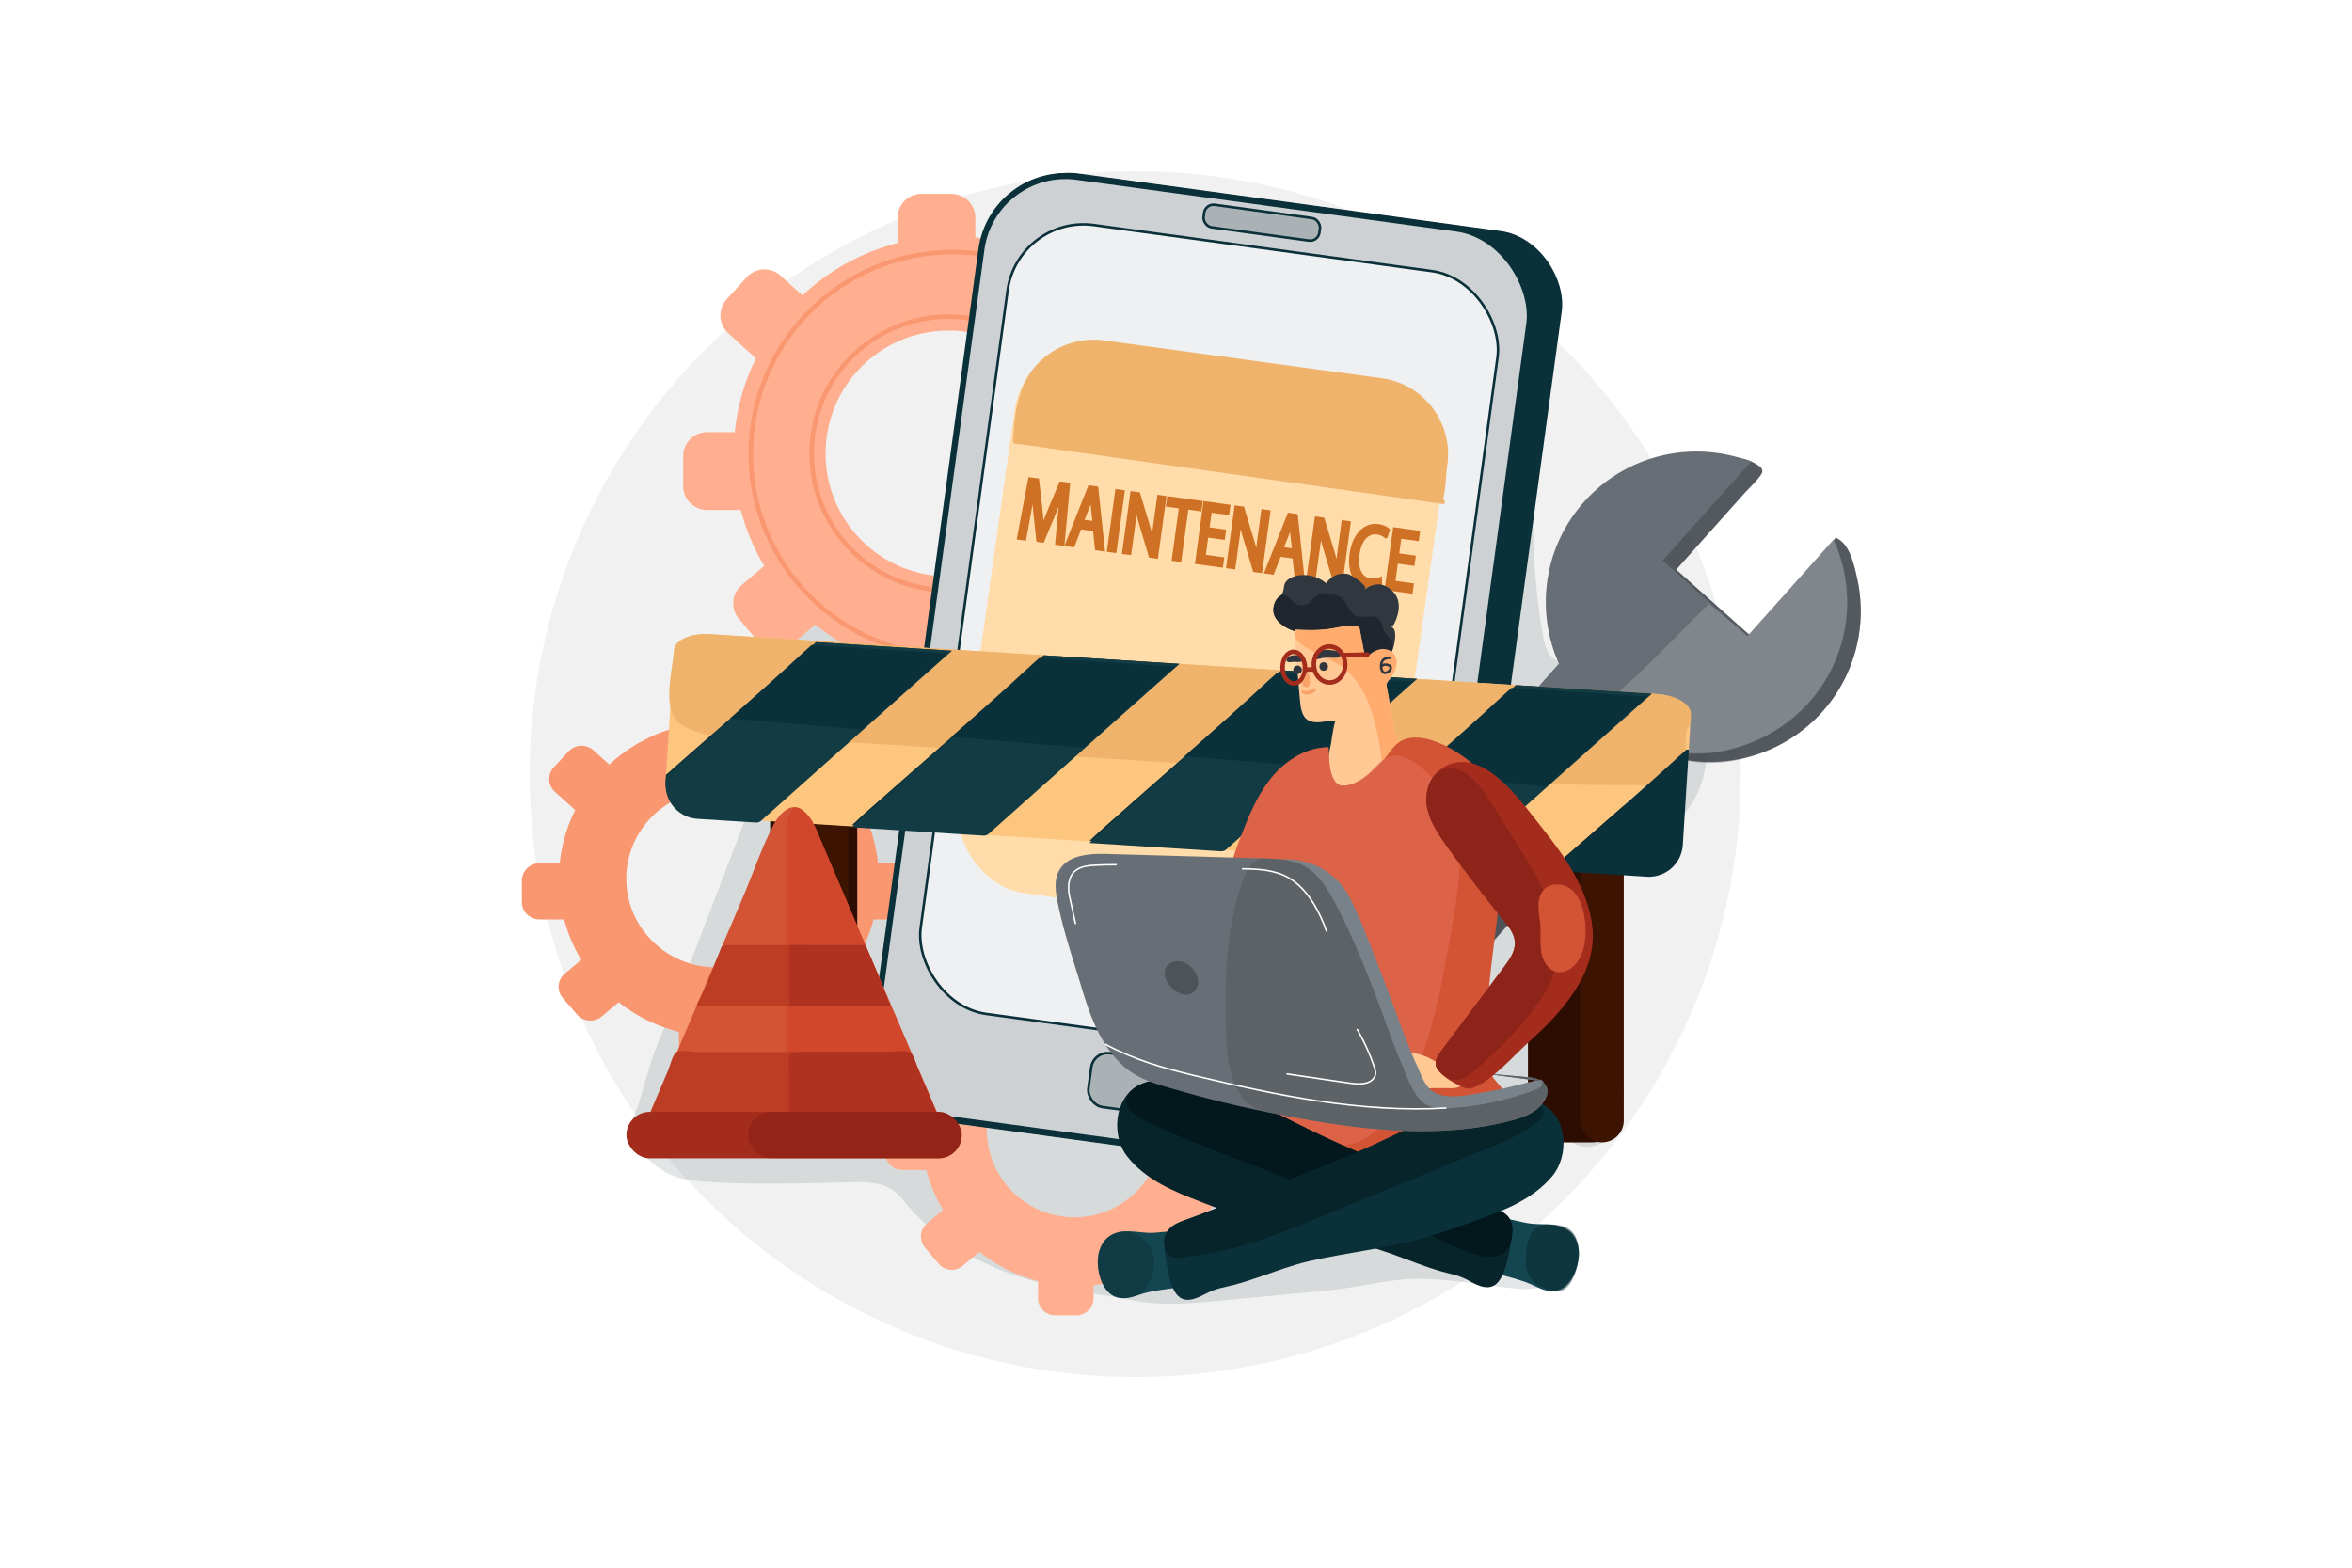 <svg xmlns="http://www.w3.org/2000/svg" viewBox="0 0 4680 3120"><defs><style>.cls-1,.cls-38{fill:#fff;}.cls-2{fill:#f1f1f1;}.cls-3{fill:#021d23;opacity:0.11;}.cls-4{fill:#ffaf8f;}.cls-13,.cls-35,.cls-44,.cls-47,.cls-5{fill:none;}.cls-5{stroke:#f99770;stroke-width:9px;}.cls-12,.cls-13,.cls-14,.cls-35,.cls-38,.cls-44,.cls-47,.cls-5,.cls-7,.cls-8,.cls-9{stroke-miterlimit:10;}.cls-6{fill:#f99770;}.cls-24,.cls-7{fill:#0a303a;}.cls-12,.cls-7,.cls-8,.cls-9{stroke:#0a303a;}.cls-7{stroke-width:14px;}.cls-8{fill:#ced1d3;stroke-width:12px;}.cls-9{fill:#eff0f1;}.cls-12,.cls-35,.cls-9{stroke-width:5px;}.cls-10{fill:#ffdca9;}.cls-11{fill:#efb36c;}.cls-12{fill:#aab2b5;}.cls-13{stroke:#efb36c;}.cls-13,.cls-14{stroke-width:8px;}.cls-14{fill:#ce7125;stroke:#ce7125;}.cls-15{opacity:0.83;}.cls-16,.cls-17{fill:#31373f;}.cls-17,.cls-20{opacity:0.39;}.cls-18{fill:#686e75;}.cls-19{fill:#585e66;}.cls-20{fill:#a7abaf;}.cls-21{fill:#2d0d01;}.cls-22{fill:#3d1302;}.cls-23{fill:#fcc67e;}.cls-25{fill:#123b44;}.cls-26{fill:#d35335;}.cls-27{fill:#d1472c;}.cls-28{fill:#bc3d24;}.cls-29{fill:#af3120;}.cls-30{fill:#a32c1c;}.cls-31{fill:#841c12;opacity:0.46;}.cls-32{fill:#20262d;}.cls-33{fill:#ffc894;}.cls-34{fill:#ffac6e;}.cls-35{stroke:#31373f;}.cls-36{fill:#f9a267;}.cls-37{fill:#e06951;opacity:0.69;}.cls-38,.cls-44{stroke:#000;}.cls-38{stroke-width:0.75px;}.cls-39{fill:#144651;}.cls-40{opacity:0.47;}.cls-41{fill:#07242b;}.cls-42{fill:#02181c;}.cls-43{opacity:0.36;}.cls-44,.cls-47{stroke-width:3px;}.cls-45{fill:#798189;}.cls-46{fill:#5d6266;}.cls-47{stroke:#fff;}.cls-48{fill:#8e2419;}.cls-49{fill:#4c5359;}</style></defs><title>08</title><g id="_08" data-name="08"><rect id="_08-2" data-name="08" class="cls-1" width="4680" height="3120"/><ellipse class="cls-2" cx="2258.83" cy="1540.68" rx="1204.88" ry="1200"/><path class="cls-3" d="M1791.86,2382.39c5.64,6,10.85,12.55,16.21,18.84,56.12,65.82,134,110.36,215.82,138.45,73.83,25.34,149.12,32.68,225,47.68,67.38,13.3,131.85,5.65,200.66-.9l192.8-18.35c58.23-5.54,120.23-22.62,178.07-23,64.18-.46,132.69,13.48,196.87,19.44,32.65,3,76.14-1.35,82.94-33.43,5.73-27.07-21.21-48.85-44.77-63.36l-58.24-35.87c-22.45-13.83-48.05-34.09-43.65-60.1,2.92-17.27,18.4-29.16,32.71-39.27q32.77-23.17,65.57-46.33c18.07-12.77,39.58-26.2,60.83-20,9.55,2.77,17.58,9.24,26.8,12.94,29.29,11.76,63.75-8.3,78.27-36.32s13.89-61.26,11.3-92.71c-12.71-154-64-311.41-19.9-459.53,67.18-2.77,131.59-43,163.55-102.15,39.3-72.72,36.38-201-56.59-221.53l-184.47-40.68c-16.67-3.67-34.5-8-45.86-20.75-9.74-10.92-12.89-26-15.43-40.45a1280.05,1280.05,0,0,1-19.14-252c1.75-75.35,9.91-152.65-12.52-224.61-46.14-148-225-232.1-374.6-191.55-40.55,11-78.67,29.35-118.3,43.27-87.41,30.7-181.17,39.39-273.81,38.78-68.61-.45-140.77-5.15-202.1,25.6-152.11,76.27-140.82,254.47-163.62,395.89-8,49.45-37.68,112.27-86.6,101.49-31-6.83-46.39-40.56-61.81-68.34s-45.54-56.33-74.77-43.89c-14.84,6.32-23.65,21.41-31.42,35.54L1563,1286.5c-16.9,30.74-34,62-41.24,96.38-6.81,32.39-4.48,65.91-6.48,98.94-4.64,76.37-32.36,149.2-59.76,220.64q-53.33,139-106.67,278.06c-15.8,41.18-36.17,82.47-50.35,123.73-15.24,44.33-23,88.68-43.85,131.5-2.76,5.68-5.7,11.55-5.85,17.87-.26,11.2,8.07,20.53,15.87,28.58,21.9,22.6,44.7,45.82,73.89,57.58,20,8.07,41.85,10.23,63.37,11.79,96.9,7,194.21,3.4,291.35,1.25,28.39-.63,58.83-.57,82.37,15.32A95.56,95.56,0,0,1,1791.86,2382.39Z"/><path class="cls-4" d="M2367.55,860.1h-41.46a431.51,431.51,0,0,0-54-169.51L2322.25,648a47.91,47.91,0,0,0,5.46-67.53l-38.29-45a47.91,47.91,0,0,0-67.52-5.46L2173,571.55a432.42,432.42,0,0,0-232.23-98.93v-39a47.9,47.9,0,0,0-47.91-47.9h-59.1a47.9,47.9,0,0,0-47.91,47.9v50.15A433.51,433.51,0,0,0,1596.58,588l-43.09-39.31a47.91,47.91,0,0,0-67.67,3.11L1446,595.47a47.91,47.91,0,0,0,3.11,67.68l54.9,50.07a431.15,431.15,0,0,0-42,146.88h-54.8a47.89,47.89,0,0,0-47.9,47.9v59.11a47.9,47.9,0,0,0,47.9,47.9H1474a431.6,431.6,0,0,0,46.66,111.26l-44.77,38.07a47.9,47.9,0,0,0-5.46,67.52l38.29,45a47.91,47.91,0,0,0,67.53,5.46l46.06-39.16a432.92,432.92,0,0,0,163.56,81.94v47.65a47.91,47.91,0,0,0,47.91,47.9h59.1a47.91,47.91,0,0,0,47.91-47.9v-36.55a431.47,431.47,0,0,0,179.43-61l40.82,37.23a47.89,47.89,0,0,0,67.67-3.11l39.83-43.67a47.89,47.89,0,0,0-3.11-67.67l-29-26.42a432.82,432.82,0,0,0,77.7-156.61h53.43a47.91,47.91,0,0,0,47.9-47.9V908A47.9,47.9,0,0,0,2367.55,860.1Zm-480.19,287.05c-135.07,0-244.57-109.5-244.57-244.58S1752.29,658,1887.36,658s244.58,109.5,244.58,244.58S2022.44,1147.15,1887.36,1147.15Z"/><circle class="cls-5" cx="1887.36" cy="902.57" r="272.37"/><circle class="cls-5" cx="1895.36" cy="903.18" r="401.52"/><path class="cls-4" d="M2480.3,2218h-29.56a307.72,307.72,0,0,0-38.49-120.87l35.75-30.4a34.15,34.15,0,0,0,3.89-48.14l-27.3-32.11a34.16,34.16,0,0,0-48.15-3.89l-34.88,29.66a308.43,308.43,0,0,0-165.6-70.54v-27.84a34.15,34.15,0,0,0-34.15-34.15h-42.15a34.16,34.16,0,0,0-34.16,34.15v35.76a309,309,0,0,0-134.93,74.35l-30.73-28a34.15,34.15,0,0,0-48.25,2.21l-28.4,31.14a34.15,34.15,0,0,0,2.21,48.25l39.15,35.71a307.45,307.45,0,0,0-30,104.73h-39.08a34.15,34.15,0,0,0-34.15,34.15v42.15a34.16,34.16,0,0,0,34.15,34.16h47.62a307.85,307.85,0,0,0,33.26,79.34l-31.92,27.14a34.15,34.15,0,0,0-3.89,48.14l27.3,32.11a34.16,34.16,0,0,0,48.15,3.9l32.84-27.93a308.71,308.71,0,0,0,116.63,58.43v34a34.16,34.16,0,0,0,34.16,34.16h42.15a34.15,34.15,0,0,0,34.15-34.16v-26.06A307.6,307.6,0,0,0,2303.91,2514l29.1,26.55a34.15,34.15,0,0,0,48.25-2.22l28.41-31.14a34.15,34.15,0,0,0-2.22-48.25l-20.65-18.84a308.59,308.59,0,0,0,55.4-111.67h38.1a34.16,34.16,0,0,0,34.15-34.16v-42.15A34.15,34.15,0,0,0,2480.3,2218Zm-342.39,204.68a174.4,174.4,0,1,1,174.39-174.4A174.4,174.4,0,0,1,2137.91,2422.64Z"/><path class="cls-6" d="M1777.35,1718.08H1747a308.23,308.23,0,0,0-39.56-122.33l36.74-30.77a34.22,34.22,0,0,0,4-48.74l-28.06-32.5a35.48,35.48,0,0,0-49.48-3.94l-35.86,30a319.35,319.35,0,0,0-170.19-71.4v-28.18c0-19.09-15.71-34.57-35.1-34.57h-43.32c-19.38,0-35.1,15.48-35.1,34.57v36.19a319.09,319.09,0,0,0-138.68,75.26l-31.58-28.37a35.49,35.49,0,0,0-49.59,2.25L1102,1527.1a34.2,34.2,0,0,0,2.27,48.84l40.24,36.14a307.7,307.7,0,0,0-30.8,106h-40.16c-19.38,0-35.1,15.48-35.1,34.58v42.66c0,19.09,15.72,34.57,35.1,34.57h48.94a308.91,308.91,0,0,0,34.19,80.3l-32.8,27.48a34.21,34.21,0,0,0-4,48.73l28.06,32.5a35.48,35.48,0,0,0,49.49,3.94l33.75-28.27A319,319,0,0,0,1351,2053.72v34.38c0,19.1,15.72,34.58,35.1,34.58h43.32c19.39,0,35.1-15.48,35.1-34.58v-26.37a319.42,319.42,0,0,0,131.5-44L1626,2044.6a35.49,35.49,0,0,0,49.59-2.25l29.19-31.52a34.2,34.2,0,0,0-2.27-48.84l-21.23-19.06a310.55,310.55,0,0,0,56.94-113h39.16c19.38,0,35.1-15.48,35.1-34.57v-42.66C1812.45,1733.56,1796.73,1718.08,1777.35,1718.08Zm-351.9,207.18c-99,0-179.24-79-179.24-176.52s80.25-176.52,179.24-176.52,179.24,79,179.24,176.52S1524.44,1925.26,1425.45,1925.26Z"/><rect class="cls-7" x="1878.09" y="400.9" width="1118.08" height="1892.37" rx="135.3" transform="translate(204.29 -316.84) rotate(7.76)"/><rect class="cls-8" x="1842.72" y="394.86" width="1100.19" height="1892.37" rx="168.83" transform="translate(203.07 -310.91) rotate(7.76)"/><rect class="cls-9" x="1913.85" y="486.59" width="983.91" height="1584.52" rx="152.5" transform="translate(194.78 -313.24) rotate(7.76)"/><rect class="cls-10" x="1967" y="710.02" width="863.19" height="1101.04" rx="152.5" transform="matrix(0.99, 0.14, -0.14, 0.99, 192.24, -312.43)"/><path class="cls-11" d="M2221.39,904.08c65.23,13.23,130.63,21.46,196.51,30.61l277.56,38.55,109.13,15.15c10.49,0,21.83,4.6,32.16,6.38,10.8,1.86,21.94,2.59,32.85,3.38a.88.88,0,0,0,.58-.08,1,1,0,0,0,.28-.53c6.43-24.08,6.18-48.52,9.53-73.08a152.5,152.5,0,0,0-130.51-171.7l-553.07-75.39c-56-7.64-113,17.24-145.48,63.53-27.1,38.57-32.92,89.47-35.26,135.3a7.92,7.92,0,0,0,.28,3.22,6.19,6.19,0,0,0,2.89,3c6.37,3.62,12.3-.71,18.75.25,7.5,1.12,14.91,2.61,22.44,3.52,12.08,1.47,24.38,1.94,36.37,4,39.35,6.88,79.38,4.42,119.64,12.76Z"/><rect class="cls-12" x="2167.36" y="2106.88" width="231.01" height="108.14" rx="32.9" transform="translate(312.8 -288.55) rotate(7.76)"/><rect class="cls-12" x="2394.4" y="420.66" width="232.56" height="45.27" rx="18.5" transform="translate(82.89 -335.06) rotate(7.76)"/><line class="cls-13" x1="2017.72" y1="878.31" x2="2874.45" y2="999.46"/><path class="cls-14" d="M2108.48,1028.92c1.62-16.41,3.56-36.15,5.69-50.72l-.38-.05c-4.78,13.32-10.3,27.43-16.8,43l-22.77,54.75-8.3-1.14-6.05-57.65c-1.76-17.05-3.08-32.63-3.56-46.86l-.26,0c-2.25,14.56-5.58,34.1-8.74,51.54l-9.16,49.89-10.44-1.43,22-116.27,14,1.91,6.69,58.62c1.54,14.91,2.67,28.16,3.14,40.61l.38.05c3.76-11.52,8.54-24,14.34-38.2l22.87-54.56,14,1.91-10.8,117.82-10.69-1.47Z"/><path class="cls-14" d="M2148.62,1049.3l-13.86,35.62-11.32-1.55,44.88-113.13,13.21,1.81,12.85,121.06-11.7-1.61-4-38.07Zm29.42-8-3.68-34.84c-.83-7.91-1.14-15-1.46-22l-.26,0c-2.21,6.77-4.57,13.71-7.18,20.61l-13,32.73Z"/><path class="cls-14" d="M2233.85,979.24l-16.07,117.08-11-1.5,16.08-117.09Z"/><path class="cls-14" d="M2236.89,1099,2253,981.86l12,1.64,19,63a388.77,388.77,0,0,1,10,40.14l.28-.14c1.14-15.78,2.84-30.06,5.35-48.3l6.73-49,10.31,1.41-16.08,117.09-11.07-1.52-18.76-63.11c-4.12-13.84-7.94-28-10.48-41.26l-.4.12c-1.4,14.85-3.08,29-5.75,48.41l-6.87,50Z"/><path class="cls-14" d="M2350.08,1008.29l-25.79-3.54,1.76-12.85,62.77,8.62-1.76,12.85-25.92-3.56L2346.83,1114l-11.07-1.52Z"/><path class="cls-14" d="M2433.61,1070l-33-4.52-5.8,42.21,36.73,5-1.74,12.68-47.67-6.54,16.08-117.09,45.78,6.29-1.74,12.68-34.84-4.78-5.08,37,32.95,4.52Z"/><path class="cls-14" d="M2444.06,1127.4l16.08-117.09,12,1.64,19,63a389.26,389.26,0,0,1,10,40.13l.28-.13c1.14-15.78,2.84-30.06,5.35-48.3l6.72-49,10.32,1.41-16.08,117.09-11.07-1.52-18.76-63.11c-4.12-13.84-7.94-28-10.48-41.26l-.4.12c-1.4,14.85-3.08,29-5.75,48.41l-6.87,50Z"/><path class="cls-14" d="M2545.6,1103.82l-13.87,35.62-11.32-1.56,44.89-113.13,13.2,1.82,12.86,121-11.7-1.6-4-38.07Zm29.42-8-3.68-34.84c-.83-7.9-1.14-15-1.46-22l-.26,0c-2.21,6.78-4.57,13.71-7.18,20.61l-13,32.74Z"/><path class="cls-14" d="M2603.81,1149.33l16.08-117.08,12,1.64,19,63a386.27,386.27,0,0,1,10,40.13l.27-.14c1.15-15.77,2.85-30,5.35-48.29l6.73-49,10.32,1.42-16.08,117.08-11.07-1.52-18.76-63.1c-4.12-13.84-8-28-10.48-41.27l-.4.13c-1.4,14.85-3.08,29-5.75,48.41l-6.87,50Z"/><path class="cls-14" d="M2746.35,1165c-4.41,2.23-12.84,3.91-23.16,2.49-23.9-3.28-39-26.6-33.75-65,5-36.66,26.43-59,52.72-55.42,10.57,1.45,16.81,5.5,19.41,8l-4.33,12a31.12,31.12,0,0,0-16.44-7.21c-19.87-2.73-35.49,13-39.71,43.75-3.94,28.66,5.48,48.72,26.11,51.55,6.67.91,13.72-.06,18.53-2.41Z"/><path class="cls-14" d="M2811,1121.85l-33-4.52-5.79,42.21,36.73,5-1.75,12.69-47.67-6.55,16.08-117.09,45.79,6.29-1.75,12.68-34.84-4.78-5.08,37,33,4.53Z"/><g class="cls-15"><path class="cls-16" d="M3626.28,1416.19a299.83,299.83,0,0,0,69-265.11c-5.77-25.87-14.23-68.1-41.05-80.26l-1.7-.73c-9,10.12-14.22,22.93-19.28,35.47-8.39,20.78-14.58,47.15-27.73,65-13.71,18.62-31.51,35.3-46.92,52.55l-54.52,61.07-168.62-150.54,133.87-150c11.13-12.47,25.15-24.77,34.5-38.64,7.42-11-1-16.55-12.48-23.17-15.57-9-34.28-11.69-52-12.47-48.85-2.14-97.93,9.56-143.41,26.83a300.24,300.24,0,0,0-117,80.59c-81.16,90.91-96.77,217.57-50.13,322.08l-574.62,643.63a193.74,193.74,0,0,0-150.08,64.78c-71.42,80-64.47,202.74,15.53,274.16s202.74,64.47,274.16-15.53a193.89,193.89,0,0,0,44.64-171.76L3304.67,1500C3415.5,1538.21,3543.32,1509.12,3626.28,1416.19ZM2481,2252.82a103.16,103.16,0,1,1,145.66-8.25A103.16,103.16,0,0,1,2481,2252.82Z"/><rect class="cls-16" x="2551.46" y="1676.44" width="771.25" height="105.44" transform="translate(-299.79 2796.45) rotate(-48.74)"/><path class="cls-17" d="M3626.28,1416.19c81.68-91.49,97-219.18,49.23-324.06l-171.46,192c1.26-1.41-71.36-58.62-76.51-64.59l-126.93,126.93c-21.34,21.34-52.07,43.48-68.72,68.72-4.43,6.71-9.63,6.33-8.23,15.63,1.46,9.7,27.56,27.57,35,33.78,23.2,19.31,49.5,35.89,78.62,44.55C3438.57,1539.31,3558.39,1492.24,3626.28,1416.19Z"/></g><path class="cls-18" d="M3599.28,1398.19c81.68-91.49,97-219.18,49.23-324.06l-171.46,192-168.62-150.54L3484.07,918.9C3370.9,875,3237.56,903,3152,998.82c-81.16,90.91-96.77,217.57-50.13,322.08l-574.62,643.63a193.74,193.74,0,0,0-150.08,64.78c-71.42,80-64.47,202.74,15.53,274.16s202.74,64.47,274.16-15.53a193.89,193.89,0,0,0,44.64-171.76L3277.67,1482C3388.5,1520.21,3516.32,1491.12,3599.28,1398.19ZM2454,2234.82a103.16,103.16,0,1,1,145.66-8.25A103.16,103.16,0,0,1,2454,2234.82Z"/><rect class="cls-19" x="2524.46" y="1658.44" width="771.25" height="105.44" transform="translate(-295.46 2770.03) rotate(-48.74)"/><path class="cls-20" d="M3599.28,1398.19c81.68-91.49,97-219.18,49.23-324.06l-171.46,192c1.26-1.41-71.36-58.62-76.51-64.59l-126.93,126.93c-21.34,21.34-52.07,43.48-68.72,68.72-4.43,6.71-9.63,6.33-8.23,15.63,1.46,9.7,27.56,27.57,35,33.78,23.2,19.31,49.5,35.89,78.62,44.55C3411.57,1521.31,3531.39,1474.24,3599.28,1398.19Z"/><rect class="cls-21" x="3040.32" y="1519.6" width="173.32" height="753.95" rx="44.5"/><rect class="cls-22" x="3144.31" y="1519.6" width="86.66" height="753.95" rx="43.33"/><rect class="cls-21" x="1532.42" y="1467.61" width="173.32" height="753.95" rx="44.5"/><rect class="cls-22" x="1601.75" y="1467.61" width="86.66" height="753.95" rx="43.33"/><path class="cls-23" d="M3341.13,1504.87l14.78-13,4.48.29,2.47-39.08a67.6,67.6,0,0,0-63-71.52L1410.56,1262a67.6,67.6,0,0,0-71.52,63L1325.31,1542l28.55-25.13c85.23-75.09,171.68-149,255.42-225.72l14.78-13,269.72,17.06-17.37,15.3L1767,1406.84l-144.82,127.59-103.23,91c-5,4.42-7.71,7.71-15.09,7.24l1579.62,99.93,2.23-2C3170.93,1655.51,3257.39,1581.61,3341.13,1504.87Z"/><path class="cls-11" d="M3356.4,1453c1.42-4.69,3.67-8.18,7.19-9.68.31-7,.78-14,1.22-21.08,1.27-20-28-38.34-65-40.68L1410.56,1262c-37-2.34-68.31,12.14-69.57,32.18-2.73,43.16-27.24,123.46,16,148.87,69.48,40.86,190.75,25.14,268.43,30l304.76,19.28,766.55,48.5c177.16,11.2,351.9,21.72,529,21.72h103.54l-.84,20.08c.91-21.66,21.63-50.22,25.33-73.83C3355.84,1495.61,3351.83,1468.09,3356.4,1453Z"/><path class="cls-24" d="M3348.39,1681.77l12-189.63-4.48-.29-14.78,13c-83.74,76.74-170.2,150.64-255.42,225.72l-2.23,2,193.39,12.24A67.61,67.61,0,0,0,3348.39,1681.77Z"/><path class="cls-24" d="M2802,1366.49l-109.44,96.77-144.85,128.08-103.26,91.3c-5,4.44-7.71,7.74-15.09,7.27L2168,1673.37c7.41-6.55,14.13-13.68,21.6-20.28l29.93-26.45,59.89-52.9c85.24-75.38,171.71-149.56,255.47-226.59l14.78-13.07,269.72,17.06Z"/><path class="cls-24" d="M2329.19,1336.52l-109.41,96.4L2075,1560.51l-103.23,90.94c-5,4.42-7.72,7.71-15.1,7.24l-261.38-16.53c7.4-6.52,14.12-13.63,21.59-20.21l29.93-26.35q29.93-26.36,59.87-52.69c85.23-75.09,171.68-149,255.42-225.73l14.78-13,269.71,17.07Z"/><path class="cls-24" d="M3269,1396l-109.42,96.39L3014.8,1620l-103.23,91c-5,4.42-7.71,7.71-15.09,7.24l-261.39-16.53c7.41-6.53,14.12-13.63,21.59-20.21l29.93-26.35,59.87-52.7c85.23-75.08,171.68-149,255.42-225.72l14.78-13,269.72,17.06Z"/><path class="cls-24" d="M1519,1625.38l103.23-91L1767,1406.84l109.41-96.39,17.37-15.3-269.72-17.06-14.78,13c-83.74,76.74-170.19,150.63-255.42,225.72L1325.31,1542l-.74,11.78a67.59,67.59,0,0,0,63,71.52l116.28,7.36C1511.24,1633.09,1513.93,1629.8,1519,1625.38Z"/><path class="cls-25" d="M2802,1366.69l-109.51,98-145,129.72-103.32,92.47c-5,4.49-7.73,7.84-15.1,7.37l-261.39-16.54c7.41-6.63,14.13-13.85,21.61-20.54l30-26.79,59.92-53.58c85.31-76.34,171.84-151.47,255.66-229.49l14.79-13.23,269.72,17.06Z"/><path class="cls-25" d="M2329.18,1336.72l-109.49,97.63-144.93,129.22-103.3,92.11c-5,4.48-7.72,7.81-15.1,7.34L1695,1646.48c7.41-6.6,14.13-13.8,21.61-20.46l30-26.69,59.91-53.37c85.29-76,171.81-150.89,255.61-228.61l14.79-13.19,269.71,17.07Z"/><path class="cls-25" d="M3269,1396.18l-109.49,97.62L3014.61,1623l-103.31,92.11c-5,4.48-7.72,7.8-15.09,7.34l-261.39-16.54c7.41-6.6,14.13-13.8,21.6-20.46l30-26.69,59.91-53.37c85.29-76.05,171.8-150.89,255.6-228.61l14.79-13.19,269.72,17.06Z"/><path class="cls-25" d="M1518.68,1629.63l103.3-92.11,144.93-129.22,109.49-97.62,17.38-15.5-269.72-17.06-14.79,13.19c-83.8,77.72-170.32,152.56-255.61,228.61l-28.56,25.45-.76,11.92c-2.37,37.44,26,70,63,72.33l116.28,7.36C1511,1637.44,1513.66,1634.11,1518.68,1629.63Z"/><path class="cls-24" d="M2683.26,1470.27l109.51-98,17.38-15.56-269.72-17.06-14.79,13.24c-55.38,51.55-111.94,101.83-168.55,152l263,21.83Z"/><path class="cls-24" d="M2210.48,1439.92,2320,1342.29l17.37-15.49-269.72-17.06-14.79,13.19c-52.43,48.63-105.93,96.13-159.52,143.51l263,21.82Z"/><path class="cls-24" d="M3259.81,1401.75l17.38-15.49-269.72-17.06-14.79,13.18C2934,1436.81,2874,1489.83,2814,1542.84l263.11,21.84,73.23-65.3Z"/><path class="cls-24" d="M1757.7,1413.88l109.49-97.63,17.37-15.49-269.71-17.07-14.79,13.19c-48.55,45-98,89.08-147.61,133l262.87,21.82Z"/><path class="cls-26" d="M1577.29,1606.49c-16,2.21-30.16,20-37.25,33.43-24.48,46.22-41.44,98-62,146.17l-132,309.93-66.62,156.44h601.22l-34.11-80.09c-71.93-166.9-142.76-334.3-214-501.45-9.7-22.72-16.46-44.26-36.89-59.34C1589.47,1607,1583.26,1605.67,1577.29,1606.49Z"/><path class="cls-27" d="M1579,1608.74c-17,10.91-14.66,72.21-11.79,85.88v522.27c9.68,0,18,5,22.12,13.73,21.12,44.43,142.78,21.84,188,21.84,7.81,0,100.76-6.26,103.43,0l-34.11-80.09c-71.93-166.9-142.76-334.3-214-501.45-9.7-22.72-16.46-44.26-36.89-59.34l-.05,0C1588.66,1606.44,1583.22,1606,1579,1608.74Z"/><path class="cls-28" d="M1742.34,1928.71q-5.08-12.37-10.4-24.66-2.94-6.77-6-13.49c-1.32-2.91-2.51-8.58-6-9.44-3-.73-6.17-.11-9.21-.11H1447.43c-2,0-5-.58-6.83,0-6.24,1.92-7,9.76-9.46,16.11q-13.76,35.57-28.91,70.57c-2,4.69-4.24,9.3-6.29,14s-10.78,16.43-8.92,21.31h383.92q-.07-3.23-.11-6.45c-3.81-1.07-4.62-8.24-6-11.78-7.26-18-14.32-36.16-21.68-54.16Z"/><path class="cls-28" d="M1575.66,2093.46H1386.22c-8.69,0-32.13-4.4-39.87.21-8,4.77-13.1,27.58-16.78,36.23l-16.78,39.39-35,82.07h601.22L1845,2171.27q-8.91-20.68-17.81-41.39c-3.63-8.43-8.16-29.05-15.73-34.45-8.72-6.22-32.7-2-43.94-2H1575.66Z"/><path class="cls-29" d="M1577.25,2096.34c-11.19,5.38-6.8,18.37-6.8,39.71v109.63c9.47,16.53,85.1,5.68,103.3,5.68h104.56c7.59,0,98.15-6.11,100.75,0L1845,2171.27q-8.91-20.68-17.81-41.39c-3.63-8.43-8.16-29.05-15.73-34.45-8.72-6.22-32.7-2-43.94-2h-43.32c-42.86,0-85.72-.24-128.57,0C1587,2093.51,1581.16,2094.46,1577.25,2096.34Z"/><rect class="cls-30" x="1246.44" y="2212.82" width="667.29" height="92.5" rx="46.25"/><rect class="cls-31" x="1488.45" y="2212.82" width="425.28" height="92.5" rx="46.25"/><path class="cls-29" d="M1742.34,1928.71q-5.08-12.37-10.4-24.66-2.94-6.77-6-13.49c-1.32-2.91-2.51-8.58-6-9.44-3-.73-6.17-.11-9.21-.11h-49.33c-30.31,0-60.64-.33-90.92-.33v121c17.35,0,34.42,1.29,51.86,1.29h74.91c4,0,73.71-.25,73.72,0q-.07-3.23-.11-6.45c-3.81-1.07-4.62-8.24-6-11.78-7.26-18-14.32-36.16-21.68-54.16Z"/><path class="cls-16" d="M2715.91,1172.84l-.13.1c8-6.24-27.4-29-33.24-30.29-16.85-3.73-33.8,3.46-43.68,18.16-16.38-13.57-38.52-19.43-59.53-14.62-7,1.62-14.39,4.82-19.42,10.25-6.62,7.13-4.15,14.67-7.66,22.87-2.78,6.51-9.88,9.77-13.46,15.92a35.92,35.92,0,0,0-4.88,21.6c2,19.28,22.71,32.51,39.41,38.28,6.1,2.11,12.9,1.31,18.61,3.12,6.79,2.15,11.06,8.27,16.35,12.51,2.49,2,5.1,4,8.3,4.75,5.63,1.26,11.23-2,15.91-5.19,6.43-4.42,12.7-9.18,20-12.26,12.6-5.36,30.73-6.44,33.88,8.52,2.18,10.33,3,21,7.14,30.82a35.94,35.94,0,0,0,12.26,15.65c3,2.08,6.77,2.53,9.7,4.3,8.48,5.13,9.47,7.73,20.41,4.46,28.07-8.41,39.08-27.2,40.28-55.58.32-7.63-1.3-17.74-8.79-18.57,6.66.74,13.41-22.69,14.44-27.45,3-13.91,1.77-28.67-7.46-39.78C2757.5,1160.18,2735.78,1157.58,2715.91,1172.84Z"/><path class="cls-32" d="M2676.57,1198.67a34.57,34.57,0,0,0-8.86-9.77c-5.72-4-12.87-5.34-19.8-6.17-11-1.31-23.16-1.33-31.84,5.54-4.2,3.31-7.19,8-11.38,11.3a24.63,24.63,0,0,1-29.88-.14c-3.6-2.91-6.27-6.79-9.59-10s-7.73-5.87-12.32-5.32c-13.51,1.65-20.14,21.49-19,32.74,2,19.28,22.71,32.51,39.41,38.28,6.1,2.11,12.9,1.31,18.61,3.12,6.79,2.15,11.06,8.27,16.35,12.51,2.49,2,5.1,4,8.3,4.75,5.63,1.26,11.23-2,15.91-5.19,6.43-4.42,12.7-9.18,20-12.26,12.6-5.36,30.73-6.44,33.88,8.52,2.18,10.33,3,21,7.14,30.82a35.94,35.94,0,0,0,12.26,15.65c3,2.08,6.77,2.53,9.7,4.3,8.48,5.13,9.47,7.73,20.41,4.46,18.95-5.68,47.18-26.59,31-48.8-3.3-4.53-7.7-8.21-10.64-13-5.76-9.36-5.7-22.5-14.44-29.18-11.91-9.1-30,1-43.79-5C2687.19,1221.19,2683.08,1208.72,2676.57,1198.67Z"/><path class="cls-33" d="M2760.69,1357.51c.33-.54.7-1.11,1.14-1.71,2.3-3.14,5.37-6,7.19-9.27,4.39-7.81,8.58-15.92,9.63-24.64s-1.55-18.27-8.9-24.1-18.52-6.92-27.81-4.09-16.89,9-22.75,16.08c-2.34-.12-3.33-2.72-3.72-4.8q-5.34-28.38-10.67-56.74c-17.2-5.76-36.05-.51-54,2.57-24.22,4.16-49.76,3.55-74.14,2.32-1.58-.08,9.29,142.18,11.64,154,1.86,9.41,4.8,19.55,13.26,25.33,7.6,5.2,17.93,5.6,27.34,4.55,9.24-1,19.17-3.76,28.22-2.5-5.49,17.85-6.74,38.38-11,56.79-4.08,17.59-17.57,101.32,16.2,105.7a17.29,17.29,0,0,0,6.22-.71l16.45-4c9.58-2.3,19.2-4.62,28.37-8,24.91-9.26,45.88-26.72,58.09-48.37,10.31-18.28,18.14-46.35,9.77-66.56-9.07-21.87-11.61-45.34-15.79-68.5q-2.91-16.22-5.84-32.42C2758.78,1363.94,2758.55,1361.16,2760.69,1357.51Z"/><path class="cls-34" d="M2760.69,1357.51c.33-.54.7-1.11,1.14-1.71,2.3-3.14,5.37-6,7.19-9.27,4.39-7.81,8.58-15.92,9.63-24.64s-1.55-18.27-8.9-24.1-18.52-6.92-27.81-4.09-16.89,9-22.75,16.08c-2.34-.12-3.33-2.72-3.72-4.8q-5.34-28.38-10.67-56.74c-17.19-5.76-36.05-.51-54,2.57-24.39,4.19-49.22,3.46-73.83,2.34-4.81,14.22,6.85,25.84,18.1,33.24,25.1,16.53,54.93,25.3,78.75,43.62,26.68,20.52,43.61,51.48,54.15,83.44a477.66,477.66,0,0,1,23.66,139.31,5.17,5.17,0,0,0,.71,3.06c1.52,2,4.68.81,6.71-.64,23.18-16.58,32.93-59.77,22.15-85.79-9.07-21.87-11.61-45.34-15.79-68.5q-2.91-16.22-5.84-32.42C2758.78,1363.94,2758.55,1361.16,2760.69,1357.51Z"/><path class="cls-35" d="M2766.8,1309c-4.3.27-8.84.62-12.37,2.85-6,3.79-6.93,11.54-5.95,18.13.57,3.83,2.43,8.37,6.64,9s8.81-2.58,10.82-5.92a7.23,7.23,0,0,0,1.06-6c-.82-2.41-3.88-3.19-6.37-3.84-4.28-1.11-9.45-.25-12.08,3"/><path class="cls-16" d="M2594.27,1335c1.17,9.26,1.15,18.43,1.77,27.58"/><path class="cls-16" d="M2639.15,1320a8.53,8.53,0,0,0-8.85-1.28c-3.81,1.56-5.41,5.6-4.63,9.49.74,3.65,3.29,6.51,7.15,6.74C2641.42,1335.49,2646,1325.73,2639.15,1320Z"/><path class="cls-16" d="M2587.13,1326.56a8.52,8.52,0,0,0-8.85-1.28c-3.81,1.56-5.41,5.61-4.62,9.5.74,3.64,3.28,6.5,7.15,6.73C2589.4,1342,2594,1332.27,2587.13,1326.56Z"/><path class="cls-16" d="M2666.89,1303.53c-1.6-5.71-6.32-7.63-11.78-8.59-7.62-1.33-16.35-2.3-24-.81-5.7,1.12-13.11,2.39-16.38,7.82a6.77,6.77,0,0,0-.37,6.76c1.29,2.18,4,3.13,6.56,3.09s5-.88,7.43-1.48c9-2.19,18.38-1.23,27.63-1.21,3.51,0,7.32-.23,10-2.5a2.9,2.9,0,0,0,1-1.26A3.16,3.16,0,0,0,2666.89,1303.53Z"/><path class="cls-16" d="M2594.19,1311.78c.36-1.82-.48-3.78-3.19-5.25a26.58,26.58,0,0,0-7.16-2.16,31.78,31.78,0,0,0-15.7.91c-3.3,1.09-10.54,6.16-7.64,10.37a5.52,5.52,0,0,0,4.11,2.13c3.56.32,7.5-.53,11.13-.47a76.44,76.44,0,0,0,12-.28C2591,1316.57,2593.7,1314.3,2594.19,1311.78Z"/><path class="cls-36" d="M2613,1371.26c1.61-.81,3.37-1.73,5.13-1.32a.77.77,0,0,1,.52.28.86.86,0,0,1,.08.57c-.85,8-10,11-16.87,11.41a17.92,17.92,0,0,1-5.89-.4c-1.76-.48-8.44-4.64-6-7,1.45-1.42,6,.37,7.82.41A32.5,32.5,0,0,0,2613,1371.26Z"/><path class="cls-30" d="M2720.58,1298.19l-46.06,1.15c-6.66-10.65-17.71-17.5-30.06-17.19-19.66.49-35.15,18.94-34.58,41.21a43.93,43.93,0,0,0,.33,4.47l-9.12.23c-.5-19.8-12.87-35.54-27.62-35.18s-26.3,16.71-25.79,36.51,12.86,35.54,27.61,35.18c12.44-.31,22.61-12,25.18-27.53l11.78-.29c5.29,15.54,18.75,26.43,34.25,26,19.67-.48,35.15-18.93,34.59-41.2a45,45,0,0,0-2.37-13.39l42.09-1a4.48,4.48,0,0,0-.23-9Zm-145.52,57.41c-9.83.25-18.11-11.59-18.48-26.43s7.29-27.08,17.12-27.33,18.11,11.6,18.49,26.44S2584.9,1355.36,2575.06,1355.6Zm71.22-1.77c-14.75.37-27.06-13.37-27.5-30.69s11.16-31.66,25.91-32,27.06,13.38,27.5,30.7S2661,1353.47,2646.28,1353.83Z"/><path class="cls-26" d="M2972.56,2146.79c-11.31-15.06-13.18-35-14-53.81-4.48-98.2,12.93-195.28,23.56-292.52,9.38-85.7,26.81-188-32-260.28-29.15-35.83-120.42-96.64-167.82-61.85-9,6.58-15.12,16.19-21.9,25-18.2,23.67-53.5,58-85.31,60.56-36.72,2.95-29.49-76.69-31.78-76.68-45.61.07-87.59,28-115.82,63.79s-45,79.13-61.33,121.72c-21.18,55.17-33.7,118.86-72.36,165.44-26,31.36-59.33,60-46.51,105.19,18.94,66.77,72.91,22.94,112.31,4.36,22.37-10.55,44.09-21.84,65-34.27l-.21,1.1c-6.75,34.35-14.23,68.57-23.75,102.26-5.61,19.87-11.21,39.59-20.87,57.56-19.53,36.37-52.33,69.31-77.4,102.15l287.29,113.55c14.67,5.8,29.6,11.66,45.31,13,29.43,2.61,57.69-10.61,84.27-23.5L2975,2204.06c7.77-3.76,16.24-8.29,19.09-16.44C2999.46,2172.34,2982.29,2159.73,2972.56,2146.79Z"/><path class="cls-37" d="M2826.21,2110.35c30.28-80.73,45.5-166.79,60.46-252,6.74-38.38,13.5-76.87,16.6-115.76,2.48-31.14,6.89-68.86-3.25-98.66-17.55-51.56-47.68-109.21-98.76-134.26-58.41-28.63-66,49.36-126.23,54.2-36.72,2.95-29.49-76.69-31.78-76.68-45.61.07-87.59,28-115.82,63.79s-45,79.13-61.33,121.72c-21.18,55.17-33.7,118.86-72.36,165.44-26,31.36-59.33,60-46.51,105.19,18.94,66.77,72.91,22.94,112.31,4.36,22.37-10.55,44.09-21.84,65-34.27l-.21,1.1c-6.75,34.35-14.23,68.57-23.75,102.26-5.61,19.87-11.21,39.59-20.87,57.56-19.53,36.37-52.33,69.31-77.4,102.15l197.95,78.24c27.81,11,58.38,31.39,88.24,22.53,26.22-7.78,49.56-23.83,68.28-43.53,23.14-24.35,39.76-54.16,53.56-84.78Q2818.91,2129.9,2826.21,2110.35Z"/><path class="cls-38" d="M2653.87,1973l.7-.43c15.5-9.46,29.46-22.38,36.93-38.94,11.87-26.3,2.56-59.53-24.14-72.54a52.83,52.83,0,0,0-47.6,1.07c-14.52,7.9-26.73,21.29-40.31,30.87-28.47,20.08-63.4,38.45-43.48,77.81C2556.59,2011.56,2623.57,1991.14,2653.87,1973Z"/><path class="cls-39" d="M2955.14,2527.45c10.66,4.61,22.21,7.54,33.71,10.37q22.91,5.64,45.36,13.25c13.82,4.68,26.63,12.95,40.64,16.74,9.8,2.57,20.38,2.77,29.79-1.48,22.33-10.06,35.77-42.3,37-67.76.74-15.45-3.41-31.47-12.88-42.51s-23.37-16.23-37-18.18-27.54-1.07-41.27-2.17c-20.27-1.63-39.5-9-59.52-11l-1.82-.18c-19.35-2-36.21,1.53-54,10.73-6.21,3.22-12.26,7.37-16.47,13.46-9,13-7.37,32.23,0,46.21C2927.55,2511.63,2940.51,2521.12,2955.14,2527.45Z"/><g class="cls-40"><path class="cls-41" d="M3036.71,2521c4.11,31.41,27.16,39.93,51.15,47.73,7.7,2.42,16.06,2.46,23.56-1.91,17.78-10.38,28.88-42.79,30.22-68.24.81-15.44-2.23-31.39-9.55-42.28s-18.22-15.87-29-17.61c-27.37-4.42-52.69-5-63.38,33.83-3.66,13.28-4.13,27.51-3.6,41.39C3036.22,2516.38,3036.42,2518.74,3036.71,2521Z"/></g><path class="cls-41" d="M2767.72,2495c33.47,11.9,66.3,25.76,100.27,35.38,18.38,5.21,33.43,7.18,51.14,16.54,16.24,8.59,37.91,22.28,55.76,10.17,21.44-14.55,28.83-68.21,33-92.82,8.79-51.53-23.13-54.29-59.64-69.33l-131.46-54.16c-79.77-32.86-159.62-65.75-237-105-66.08-33.48-134.38-65.7-206.17-80.41-34.13-7-74.28-12.28-107.27,4.29-49.76,25-55.68,101.34-23,142.38,37.61,47.28,93.9,69.69,145.9,89.8,36.83,14.25,73.7,28.51,111.41,39.58,71.84,21.1,146.11,30.47,218.62,48.56C2735.66,2484.09,2751.77,2489.31,2767.72,2495Z"/><path class="cls-42" d="M2788.32,2434.65q26.08,10.45,52.09,21.1c38,15.55,153.79,88.9,167.5,8.5,8.79-51.53-23.13-54.29-59.64-69.33l-131.46-54.16c-79.77-32.86-159.62-65.75-237-105-66.08-33.48-134.38-65.7-206.17-80.41-34.13-7-74.28-12.28-107.27,4.29-16.79,8.44-33.27,25-21.22,44.63,12.54,20.48,45.69,31.2,66.24,41.28,29.14,14.29,59.45,26,89.67,37.78l216.12,84C2674.28,2389.63,2731.42,2411.84,2788.32,2434.65Z"/><path class="cls-39" d="M2368.33,2557.69c-11.27,3.28-23.23,4.77-35.11,6.16q-23.7,2.76-47.17,7.56c-14.45,3-28.32,9.64-42.85,11.68-10.15,1.34-20.8.2-29.73-5.24-21.18-12.93-30.73-47-28.85-72.72,1.14-15.6,7.26-31.16,18.12-41.05s25.45-13.34,39.4-13.57,27.77,2.4,41.7,3c20.55.93,40.76-4.07,61.11-3.55l1.84,0c19.67.48,36.17,6.12,52.88,17.6,5.85,4,11.42,8.94,14.89,15.59,7.43,14.2,3.46,33.29-5.67,46.4C2398,2545.29,2383.79,2553.18,2368.33,2557.69Z"/><g class="cls-43"><path class="cls-41" d="M2293.12,2535.79a95.47,95.47,0,0,1-14.4,29.23c-8.62,11.9-21.34,16.08-35.52,18.07-10.15,1.34-20.8.2-29.73-5.24-21.18-12.93-30.73-47-28.85-72.72,1.14-15.6,7.26-31.16,18.12-41.05,32.42-29.51,82.37-6.37,91.8,33A75.64,75.64,0,0,1,2293.12,2535.79Z"/></g><path class="cls-44" d="M2741.09,1945.84a101.89,101.89,0,0,1-14.73,15.14"/><path class="cls-44" d="M2743.59,2004c-.24,12.78,8.48,27,15.81,36.16,3.53,4.42,6.17,9.47,8.78,14.49l10.74,20.65c.17.31.44.67.78.57s-.12-.74-.2-.4"/><path class="cls-24" d="M2556.65,2523.81c-33.91,11.23-67.26,24.45-101.58,33.4-18.58,4.84-33.7,6.51-51.75,15.52-16.57,8.26-38.76,21.52-56.14,9.06-20.87-15-26.2-68.75-29.46-93.43-6.81-51.69,25.21-53.82,62.28-68.13l133.49-51.54c81-31.28,162.07-62.59,241-100.27,67.34-32.16,136.85-63,209.18-76.31,34.38-6.32,74.71-10.81,107.06,6.41,48.78,26,51.78,102.4,17.58,142.77-39.4,46.53-96.52,67.81-149.28,86.9-37.36,13.51-74.76,27-112.88,37.37-72.62,19.67-147.21,27.57-220.39,44.22C2589.11,2513.56,2572.82,2518.46,2556.65,2523.81Z"/><path class="cls-41" d="M2528.64,2460.5a834.24,834.24,0,0,1-85.72,26.25c-28.71,7-58,10.77-87,15.49-19.86,3.23-35.2,1.09-39-22.11-6.57-40.08,35-49.05,63.12-59.9l133.49-51.54c81-31.28,162.07-62.59,241-100.27,67.34-32.16,136.85-63,209.18-76.31,21.9-4,95-9.33,106.69,16.26,15.18,33.13-133.54,86.62-157.08,96.26L2624.38,2422.9C2592.69,2435.88,2560.9,2448.89,2528.64,2460.5Z"/><path class="cls-33" d="M2873.43,2118.6c-6.82-1.63-13.59-3.51-19.37-7.15a111.39,111.39,0,0,0-49.3-16.61c-6.54-.57-13.44-.5-19.25,2.54-4.6,2.4-8.12,6.44-11.21,10.61a107.33,107.33,0,0,0-18.1,38.92c-.7,3-1.26,6.19-.08,9,1.6,3.82,5.83,5.7,9.69,7.23,11.34,4.49,22.81,9,34.87,10.83,18.62,2.8,29.19-7.83,46.94-8.24q18.54-.43,37.08,0c8.77.2,19.21-.29,23.87-7.72,2.66-4.25,2.53-9.73,1.18-14.56C2904.52,2124.75,2888.83,2122.29,2873.43,2118.6Z"/><path class="cls-45" d="M3065.75,2148.5c-36.73,7.68-72.17,18.87-109.41,24.78-31.74,5-83,19.24-110.16-5.14-13.35-12-19.43-31.88-26.8-47.81-9.87-21.36-18.45-43.38-26.86-65.35-16.66-43.49-31.82-87.56-49.1-130.82-18.46-46.25-35.12-94.2-58.13-138.42-26.67-51.28-79.41-78.37-136.95-75.49-52.58,2.63-99.59,66-87.55,117.26,3.59,15.28,11.7,29.06,19.86,42.47,71.48,117.42,156.62,228.07,263.23,314.85,19.2,15.62,39.95,30.86,64.21,35.75,14,2.82,28.37,2,42.56.89a844.24,844.24,0,0,0,200.78-41.26c7.42-2.49,15.26-5.42,19.9-11.73S3072.88,2151.74,3065.75,2148.5Z"/><path class="cls-18" d="M3066.45,2151.54c11.54,6.89,15.52,17.62,10.7,30.57-4.13,11.09-13,21.06-22.45,27.91-13.72,9.95-30.21,15.46-46.42,19.75a600.89,600.89,0,0,1-60.4,12.67c-40.33,6.38-81.21,8.91-122,8.71-103.44-.52-205.92-18.2-307.07-38.45q-84.48-16.92-167.4-40.69c-43.82-12.57-87.81-22.24-121.6-55.47-41.4-40.73-61.27-96.5-77.69-151-16.94-56.21-36.13-111.79-47.58-169.42-4.17-21-7.52-44,2.54-62.88,16.86-31.66,60.07-34.73,95.81-33.7l309.26,8.88c29.49.85,60.39,2.08,85.88,17s41.92,41.52,56,67.64c34.63,64.24,61.78,132.14,87.6,200.32,15.42,40.75,29.34,82.1,46.45,122.18,11.6,27.17,25.54,74.61,56,85.85,13,4.79,27.22,4.79,41.06,4.09,55.92-2.79,110.6-15.28,163.2-33.95,6.53-2.32,26.86-9.21,19.08-18.6-6.82-8.23-26.87-9.09-36.39-9.93-27.28-2.41-54.57-4.83-81.88-7"/><path class="cls-46" d="M3066.45,2151.54c11.54,6.89,15.52,17.62,10.7,30.57-4.13,11.09-13,21.06-22.45,27.91-13.72,9.95-30.21,15.46-46.42,19.75a600.89,600.89,0,0,1-60.4,12.67c-40.33,6.38-81.21,8.91-122,8.71-100.25-.5-199.54-17.1-297.6-36.57-40.77-8.09-58.48-23.67-73.8-64-13.63-35.87-14.71-75.64-15.19-113.54-.77-60.72-1.11-121.94,8.4-182.09,4.83-30.5,24.83-147.66,64.46-146.52,29.49.85,60.39,2.08,85.88,17s41.92,41.52,56,67.64c34.63,64.24,61.78,132.14,87.6,200.32,15.42,40.75,29.34,82.1,46.45,122.18,11.6,27.17,25.54,74.61,56,85.85,13,4.79,27.22,4.79,41.06,4.09,55.92-2.79,110.6-15.28,163.2-33.95,6.53-2.32,26.86-9.21,19.08-18.6-6.82-8.23-26.87-9.09-36.39-9.93-27.28-2.41-54.57-4.83-81.88-7"/><path class="cls-47" d="M2878.09,2205.13c-170.41,9.95-336.12-24.85-500.74-64.33-62.56-15-121.66-31.92-178.62-63"/><path class="cls-47" d="M2471.22,1729.19c31.26,0,66.22,1.9,93.77,18.27,37.35,22.18,60.88,66.87,74.82,106.72"/><path class="cls-47" d="M2222.16,1721c-13.16-.06-26.32.09-39.39.76-15.1.78-32.78,1.55-44.53,12.42-12.78,11.83-13.75,31.89-10.21,49,3.88,18.7,8.29,37.21,12.07,55.89"/><path class="cls-47" d="M2700.11,2047.93a423.58,423.58,0,0,1,34.37,75.61c1.93,5.68,3.72,12,1.51,17.56-7.7,19.45-35.61,16.7-51.92,14.31l-124.27-18.22"/><path class="cls-30" d="M2891.14,2153.6c11.85,6,24.84,16.5,38.85,11.54,38.77-13.71,81.2-63.7,111.63-91,63.63-57,136.14-134.81,127.11-227.2-7.4-75.79-55.69-143.55-101.82-201.29-35.28-44.17-94.31-129.7-158-129.19-46.62.37-77.85,43.57-69.67,88.83,5.47,30.28,23.55,56.56,41.55,81.52q55,76.25,114.47,149.11c14.39,17.62,24.56,35.24,15.81,58.23-4.41,11.58-11.93,21.67-19.36,31.59l-122.91,164.06c-7.19,9.6-14.78,21.26-11.19,32.7,1.89,6,6.61,10.69,11.29,14.93C2875.69,2143.61,2883,2149.52,2891.14,2153.6Z"/><path class="cls-48" d="M2892,2149c26.2,3.05,50.24-26.13,73.24-46.51a625.79,625.79,0,0,0,90.06-98.89c14.17-19.38,27.34-39.82,35.29-62.47,15.07-42.93,10.15-90.86-4.74-133.85s-39.13-82-63.18-120.66l-52.92-85c-17.51-28.13-46.22-71.67-84-72.33-37-.65-52.4,43.29-46.48,76,5.47,30.28,23.55,56.56,41.55,81.52q55,76.25,114.47,149.11c14.39,17.62,24.56,35.24,15.81,58.23-4.41,11.58-11.93,21.67-19.36,31.59l-122.91,164.06c-7.19,9.6-14.78,21.26-11.19,32.7,1.89,6,6.61,10.69,11.29,14.93C2876.77,2144.58,2884.45,2148.1,2892,2149Z"/><path class="cls-26" d="M3076.18,1766.71c-10.39,7.58-15.15,21.14-15,37,.15,12.93,3,25.68,3.82,38.59.94,13.93-.36,28,.6,41.88s4.52,28.29,13.72,38.79c18.23,20.82,44,12.09,58.5-7.61,9.46-12.87,14.3-28.67,16.16-44.53,4.42-37.66-4.86-108.86-54-110.53C3090.09,1759.94,3082.19,1762.32,3076.18,1766.71Z"/><path class="cls-49" d="M2318.44,1944.51c5.34,23.44,43.67,51.82,61.86,23.54,13.62-21.19-11.9-55-34.7-55C2321.85,1913.05,2314.8,1928.54,2318.44,1944.51Z"/><path class="cls-36" d="M2592.74,1355.82c-1.44,3.8-2.47,7.79,1.54,10.26s11.28,2.32,11.78-3.51c.47-5.42,1-17.87-2.94-22.33-2.89-3.26-4,1.33-5.3,4-1.82,3.67-3.5,7.45-5,11.27C2592.82,1355.61,2592.78,1355.71,2592.74,1355.82Z"/></g></svg>